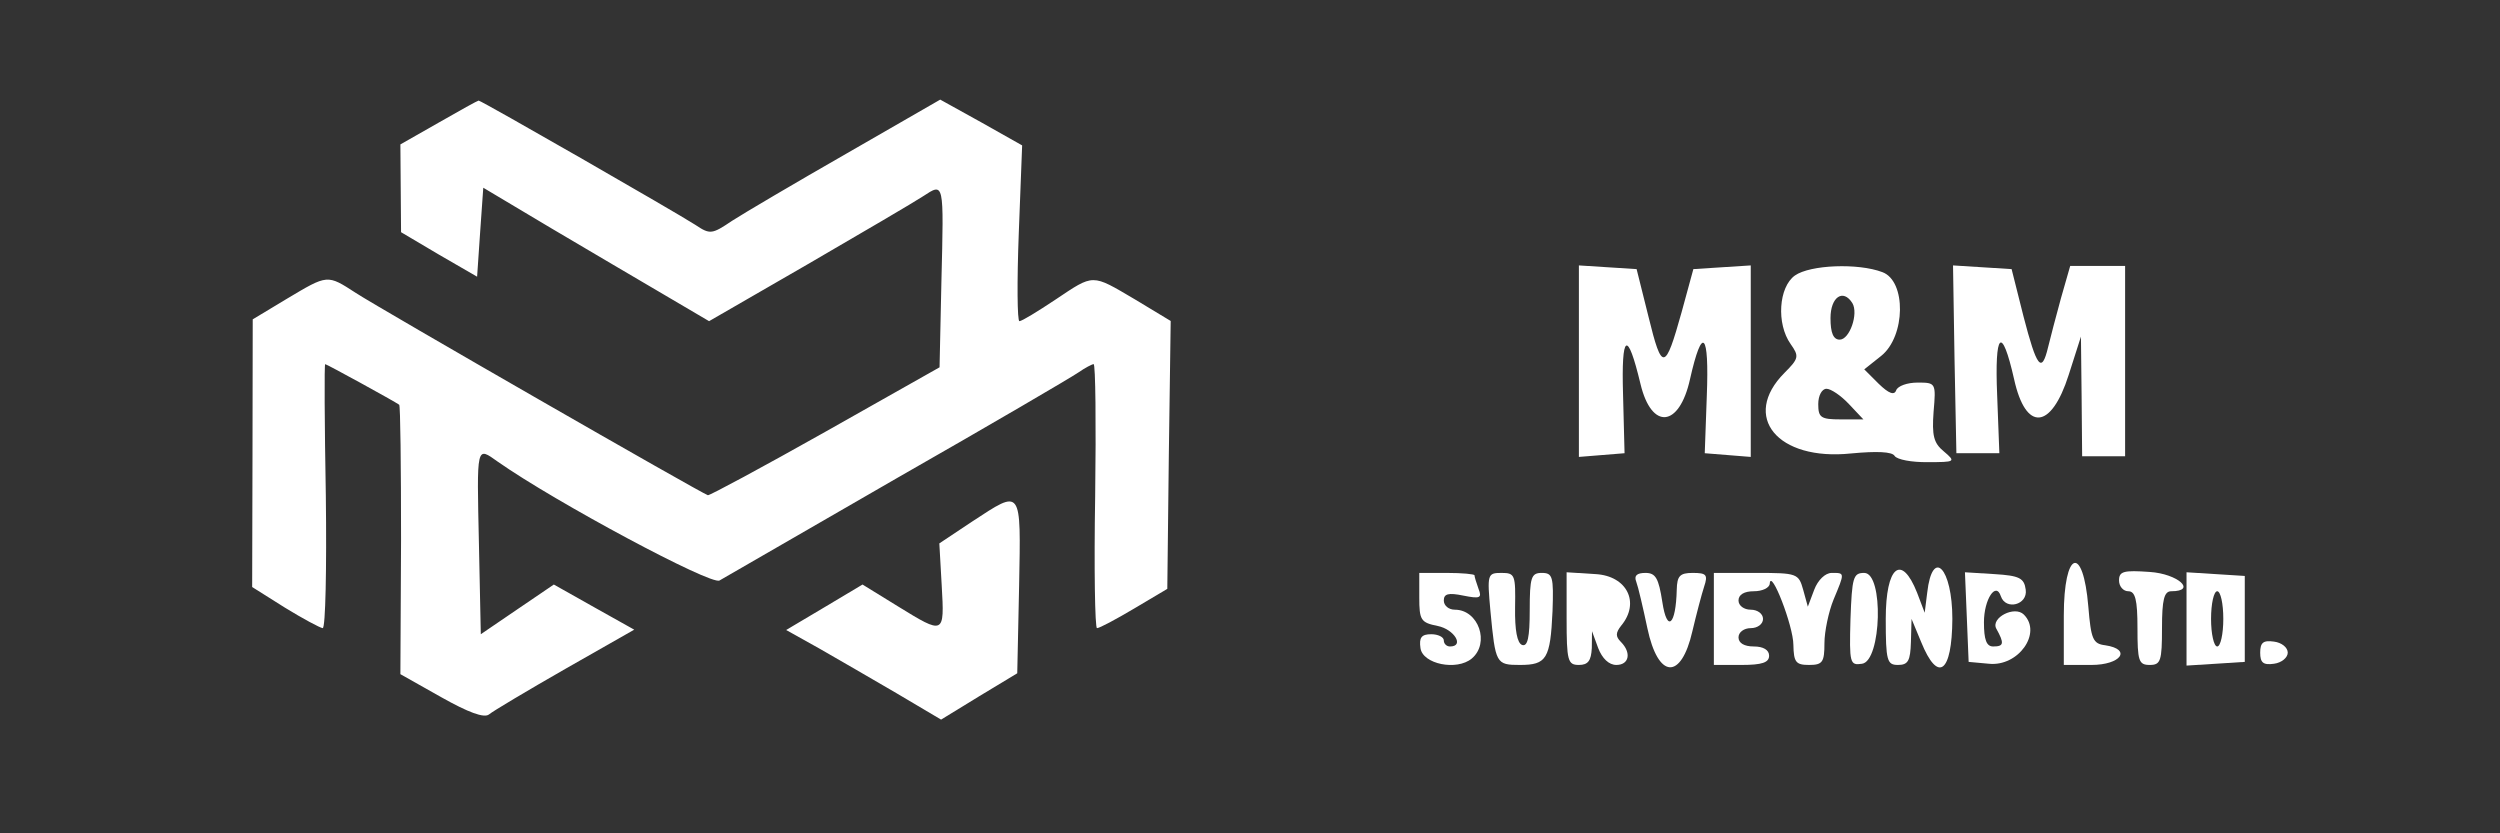 <svg xmlns="http://www.w3.org/2000/svg" xmlns:xlink="http://www.w3.org/1999/xlink" width="120" viewBox="0 0 90 30" height="40" preserveAspectRatio="xMidYMid meet"><rect x="0" y="0" width="90" height="30" fill="#333333" stroke="none"/><path fill="#ffffff" d="M 15.793 4.414 L 14.414 5.199 L 14.426 6.781 L 14.438 8.359 L 15.805 9.168 L 17.176 9.961 L 17.285 8.359 L 17.398 6.758 L 19.828 8.207 C 21.164 9 23 10.074 23.895 10.602 L 25.527 11.562 L 29.086 9.508 C 31.043 8.371 32.91 7.277 33.23 7.066 C 33.992 6.57 33.98 6.516 33.891 10.129 L 33.824 13.223 L 29.715 15.543 C 27.461 16.812 25.551 17.84 25.484 17.828 C 25.254 17.762 13.672 11.109 12.812 10.547 C 11.773 9.875 11.805 9.875 10.324 10.758 L 9.098 11.496 L 9.09 16.316 L 9.078 21.133 L 10.25 21.871 C 10.898 22.27 11.52 22.602 11.617 22.613 C 11.719 22.613 11.762 20.469 11.73 17.863 C 11.684 15.242 11.672 13.109 11.707 13.109 C 11.762 13.109 14.203 14.449 14.371 14.57 C 14.414 14.59 14.438 16.789 14.438 19.441 L 14.414 24.27 L 15.883 25.098 C 16.867 25.652 17.43 25.859 17.605 25.719 C 17.738 25.605 18.977 24.867 20.348 24.082 L 22.832 22.668 L 21.387 21.859 L 19.938 21.043 L 18.621 21.938 L 17.309 22.832 L 17.242 19.605 C 17.164 15.973 17.141 16.07 17.926 16.625 C 20.004 18.082 25.605 21.078 25.902 20.898 C 26.09 20.789 28.977 19.121 32.312 17.199 C 35.66 15.289 38.586 13.574 38.82 13.41 C 39.062 13.242 39.316 13.109 39.371 13.109 C 39.438 13.109 39.461 15.242 39.426 17.863 C 39.383 20.469 39.418 22.613 39.492 22.613 C 39.582 22.613 40.18 22.293 40.832 21.906 L 42.023 21.199 L 42.078 16.371 L 42.145 11.555 L 40.863 10.781 C 39.285 9.852 39.395 9.852 37.992 10.789 C 37.359 11.211 36.785 11.562 36.699 11.562 C 36.621 11.562 36.609 10.141 36.676 8.395 L 36.797 5.234 L 35.328 4.406 L 33.848 3.586 L 30.488 5.52 C 28.633 6.582 26.777 7.676 26.355 7.949 C 25.629 8.438 25.562 8.449 25.031 8.094 C 24.348 7.652 17.309 3.609 17.23 3.621 C 17.199 3.621 16.559 3.973 15.793 4.414 Z M 15.793 4.414 " fill-opacity="1" fill-rule="nonzero"></path><path fill="#ffffff" d="M 56.84 13 L 56.84 16.449 L 57.656 16.383 L 58.484 16.316 L 58.43 14.215 C 58.363 11.984 58.586 11.852 59.059 13.828 C 59.457 15.484 60.453 15.398 60.84 13.652 C 61.281 11.695 61.535 11.949 61.445 14.25 L 61.371 16.316 L 63.027 16.449 L 63.027 9.555 L 62 9.621 L 60.961 9.688 L 60.539 11.234 C 59.945 13.363 59.832 13.387 59.348 11.41 L 58.918 9.688 L 56.84 9.555 Z M 56.84 13 " fill-opacity="1" fill-rule="nonzero"></path><path fill="#ffffff" d="M 64.617 9.918 C 64.031 10.336 63.945 11.652 64.461 12.383 C 64.773 12.824 64.762 12.902 64.242 13.422 C 62.672 15 63.988 16.602 66.641 16.324 C 67.555 16.238 68.121 16.258 68.207 16.414 C 68.297 16.547 68.828 16.645 69.391 16.637 C 70.395 16.637 70.418 16.625 69.977 16.25 C 69.609 15.949 69.547 15.676 69.609 14.824 C 69.699 13.785 69.688 13.773 69.035 13.773 C 68.66 13.773 68.32 13.895 68.262 14.051 C 68.195 14.238 68 14.172 67.633 13.816 L 67.113 13.297 L 67.723 12.812 C 68.605 12.105 68.629 10.117 67.766 9.797 C 66.895 9.465 65.168 9.531 64.617 9.918 Z M 66.684 10.91 C 66.914 11.289 66.586 12.227 66.23 12.227 C 66 12.227 65.898 11.984 65.898 11.453 C 65.898 10.691 66.352 10.383 66.684 10.91 Z M 66.562 14.547 L 67.082 15.098 L 66.262 15.098 C 65.547 15.098 65.457 15.031 65.457 14.547 C 65.457 14.238 65.59 13.996 65.754 13.996 C 65.91 13.996 66.273 14.238 66.562 14.547 Z M 66.562 14.547 " fill-opacity="1" fill-rule="nonzero"></path><path fill="#ffffff" d="M 70.363 12.934 L 70.43 16.316 L 71.977 16.316 L 71.898 14.238 C 71.801 11.941 72.062 11.684 72.508 13.652 C 72.926 15.551 73.844 15.477 74.473 13.496 L 74.914 12.117 L 74.938 14.27 L 74.957 16.426 L 76.504 16.426 L 76.504 9.574 L 74.527 9.574 L 74.195 10.734 C 74.02 11.375 73.809 12.172 73.73 12.504 C 73.5 13.465 73.324 13.23 72.848 11.398 L 72.418 9.688 L 71.355 9.621 L 70.309 9.555 Z M 70.363 12.934 " fill-opacity="1" fill-rule="nonzero"></path><path fill="#ffffff" d="M 34.996 18.777 L 33.816 19.562 L 33.902 21.086 C 34.004 22.855 33.992 22.855 32.324 21.828 L 31.051 21.043 L 29.684 21.859 L 28.301 22.68 L 29.484 23.34 C 30.125 23.707 31.383 24.434 32.27 24.953 L 33.879 25.906 L 35.25 25.066 L 36.621 24.238 L 36.688 21.098 C 36.754 17.531 36.797 17.598 34.996 18.777 Z M 34.996 18.777 " fill-opacity="1" fill-rule="nonzero"></path><path fill="#ffffff" d="M 74.297 22.16 L 74.297 23.938 L 75.289 23.938 C 76.352 23.938 76.758 23.375 75.789 23.23 C 75.344 23.176 75.277 23.012 75.18 21.84 C 74.992 19.574 74.297 19.816 74.297 22.16 Z M 74.297 22.16 " fill-opacity="1" fill-rule="nonzero"></path><path fill="#ffffff" d="M 76.285 20.898 C 76.285 21.109 76.438 21.285 76.617 21.285 C 76.871 21.285 76.949 21.586 76.949 22.613 C 76.949 23.793 76.992 23.938 77.391 23.938 C 77.785 23.938 77.832 23.793 77.832 22.613 C 77.832 21.586 77.91 21.285 78.164 21.285 C 79.102 21.285 78.406 20.656 77.391 20.59 C 76.449 20.523 76.285 20.566 76.285 20.898 Z M 76.285 20.898 " fill-opacity="1" fill-rule="nonzero"></path><path fill="#ffffff" d="M 51.094 21.508 C 51.094 22.324 51.148 22.414 51.758 22.535 C 52.355 22.656 52.73 23.273 52.199 23.273 C 52.078 23.273 51.977 23.176 51.977 23.055 C 51.977 22.934 51.77 22.832 51.523 22.832 C 51.172 22.832 51.082 22.953 51.137 23.332 C 51.215 23.906 52.441 24.16 52.984 23.707 C 53.645 23.152 53.227 21.949 52.375 21.949 C 52.156 21.949 51.977 21.805 51.977 21.617 C 51.977 21.375 52.145 21.332 52.676 21.441 C 53.281 21.562 53.359 21.531 53.227 21.199 C 53.148 20.977 53.082 20.766 53.082 20.711 C 53.082 20.668 52.641 20.625 52.09 20.625 L 51.094 20.625 Z M 51.094 21.508 " fill-opacity="1" fill-rule="nonzero"></path><path fill="#ffffff" d="M 53.656 22.004 C 53.836 23.895 53.855 23.938 54.719 23.938 C 55.68 23.938 55.812 23.719 55.891 22.004 C 55.934 20.758 55.898 20.625 55.504 20.625 C 55.125 20.625 55.07 20.777 55.07 21.973 C 55.07 22.945 54.996 23.285 54.797 23.219 C 54.617 23.152 54.531 22.691 54.543 21.871 C 54.562 20.699 54.543 20.625 54.055 20.625 C 53.547 20.625 53.535 20.668 53.656 22.004 Z M 53.656 22.004 " fill-opacity="1" fill-rule="nonzero"></path><path fill="#ffffff" d="M 56.398 22.27 C 56.398 23.793 56.441 23.938 56.84 23.938 C 57.172 23.938 57.281 23.785 57.305 23.332 L 57.312 22.723 L 57.535 23.332 C 57.68 23.707 57.922 23.938 58.188 23.938 C 58.652 23.938 58.738 23.496 58.352 23.109 C 58.152 22.91 58.164 22.777 58.363 22.523 C 59.051 21.695 58.574 20.734 57.445 20.668 L 56.398 20.602 Z M 56.398 22.27 " fill-opacity="1" fill-rule="nonzero"></path><path fill="#ffffff" d="M 58.906 20.945 C 58.973 21.121 59.148 21.871 59.305 22.613 C 59.691 24.445 60.52 24.5 60.926 22.723 C 61.07 22.113 61.258 21.398 61.348 21.121 C 61.492 20.691 61.434 20.625 60.938 20.625 C 60.473 20.625 60.375 20.734 60.363 21.23 C 60.332 22.512 60.012 22.789 59.844 21.672 C 59.711 20.812 59.602 20.625 59.238 20.625 C 58.926 20.625 58.816 20.723 58.906 20.945 Z M 58.906 20.945 " fill-opacity="1" fill-rule="nonzero"></path><path fill="#ffffff" d="M 61.699 22.281 L 61.699 23.938 L 62.695 23.938 C 63.434 23.938 63.688 23.852 63.688 23.605 C 63.688 23.398 63.48 23.273 63.137 23.273 C 62.793 23.273 62.586 23.152 62.586 22.945 C 62.586 22.758 62.785 22.613 63.027 22.613 C 63.27 22.613 63.469 22.469 63.469 22.281 C 63.469 22.094 63.27 21.949 63.027 21.949 C 62.785 21.949 62.586 21.805 62.586 21.617 C 62.586 21.406 62.793 21.285 63.137 21.285 C 63.445 21.285 63.699 21.164 63.711 21.012 C 63.746 20.438 64.562 22.535 64.562 23.219 C 64.574 23.84 64.652 23.938 65.125 23.938 C 65.613 23.938 65.68 23.84 65.68 23.152 C 65.68 22.734 65.832 22.016 66.008 21.586 C 66.418 20.602 66.418 20.625 65.941 20.625 C 65.711 20.625 65.445 20.879 65.312 21.23 L 65.082 21.84 L 64.914 21.23 C 64.75 20.645 64.695 20.625 63.227 20.625 L 61.699 20.625 Z M 61.699 22.281 " fill-opacity="1" fill-rule="nonzero"></path><path fill="#ffffff" d="M 66.617 22.293 C 66.574 23.883 66.594 23.961 67.035 23.895 C 67.734 23.793 67.82 20.625 67.113 20.625 C 66.715 20.625 66.672 20.777 66.617 22.293 Z M 66.617 22.293 " fill-opacity="1" fill-rule="nonzero"></path><path fill="#ffffff" d="M 67.887 22.281 C 67.887 23.793 67.934 23.938 68.328 23.938 C 68.695 23.938 68.773 23.785 68.793 23.109 L 68.816 22.281 L 69.16 23.109 C 69.766 24.602 70.273 24.238 70.285 22.281 C 70.285 20.445 69.566 19.695 69.379 21.34 L 69.289 22.059 L 69.016 21.34 C 68.453 19.918 67.887 20.379 67.887 22.281 Z M 67.887 22.281 " fill-opacity="1" fill-rule="nonzero"></path><path fill="#ffffff" d="M 70.805 22.215 L 70.871 23.828 L 71.602 23.895 C 72.66 24.004 73.523 22.789 72.859 22.125 C 72.527 21.793 71.668 22.238 71.863 22.625 C 72.164 23.164 72.141 23.273 71.754 23.273 C 71.512 23.273 71.422 23.031 71.422 22.402 C 71.422 21.574 71.855 20.922 72.031 21.465 C 72.207 21.984 73.004 21.773 72.926 21.23 C 72.871 20.812 72.703 20.723 71.801 20.668 L 70.738 20.602 Z M 70.805 22.215 " fill-opacity="1" fill-rule="nonzero"></path><path fill="#ffffff" d="M 78.715 22.281 L 78.715 23.961 L 79.766 23.895 L 80.812 23.828 L 80.812 20.734 L 79.766 20.668 L 78.715 20.602 Z M 80.039 22.281 C 80.039 22.82 79.941 23.273 79.82 23.273 C 79.699 23.273 79.598 22.82 79.598 22.281 C 79.598 21.727 79.699 21.285 79.82 21.285 C 79.941 21.285 80.039 21.727 80.039 22.281 Z M 80.039 22.281 " fill-opacity="1" fill-rule="nonzero"></path><path fill="#ffffff" d="M 81.367 23.496 C 81.367 23.859 81.477 23.949 81.863 23.895 C 82.141 23.859 82.359 23.672 82.359 23.496 C 82.359 23.309 82.141 23.133 81.863 23.098 C 81.477 23.043 81.367 23.133 81.367 23.496 Z M 81.367 23.496 " fill-opacity="1" fill-rule="nonzero"></path></svg>